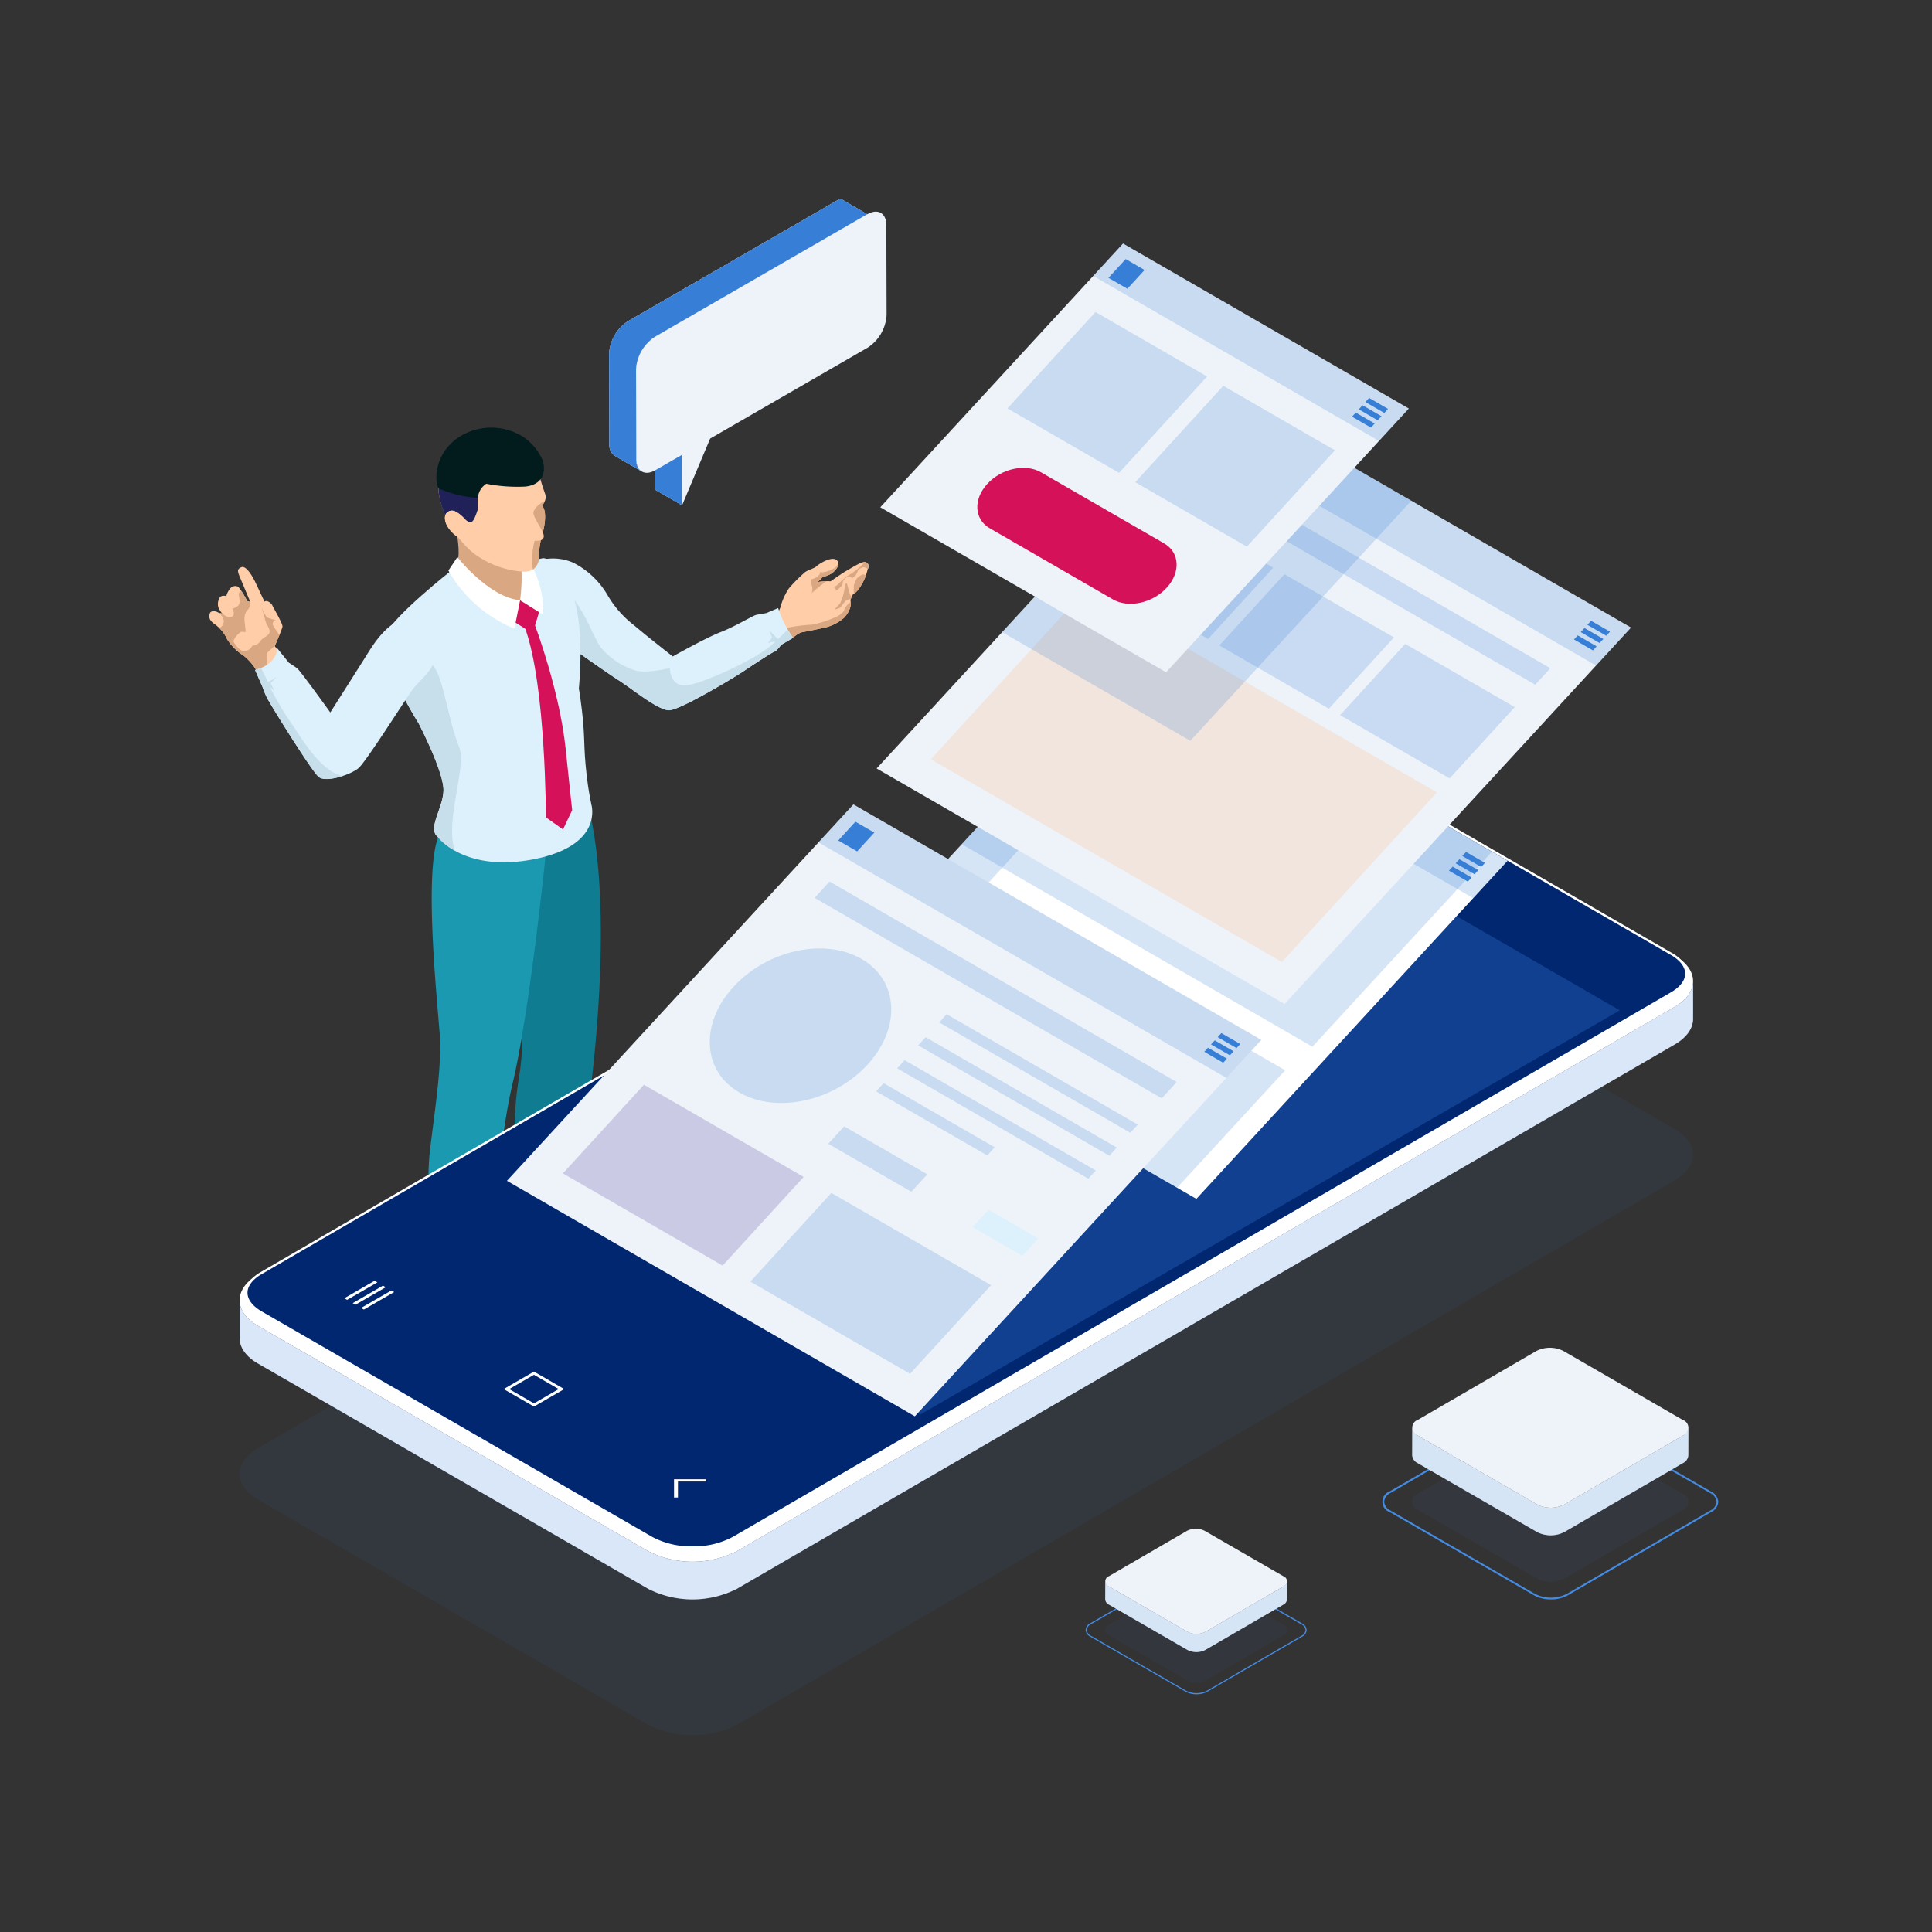<svg xmlns="http://www.w3.org/2000/svg" xmlns:xlink="http://www.w3.org/1999/xlink" width="360" height="360" viewBox="0 0 360 360">
  <rect x="0" y="0" width="360" height="360" fill="#333333" stroke="none"/>
  <defs>
    <clipPath id="clip-path">
      <rect id="長方形_255" data-name="長方形 255" width="360" height="360" transform="translate(3696 2170)" fill="#fff" stroke="#707070" stroke-width="1"/>
    </clipPath>
    <linearGradient id="linear-gradient" x1="-1.984" y1="5.205" x2="-1.987" y2="5.193" gradientUnits="objectBoundingBox">
      <stop offset="0" stop-color="#2693d1"/>
      <stop offset="0.158" stop-color="#238ac9"/>
      <stop offset="0.404" stop-color="#1b74b5"/>
      <stop offset="0.707" stop-color="#0e5095"/>
      <stop offset="1" stop-color="#002770"/>
    </linearGradient>
    <linearGradient id="linear-gradient-2" x1="-6.96" y1="11.922" x2="-6.948" y2="11.922" gradientUnits="objectBoundingBox">
      <stop offset="0" stop-color="#ff5a70"/>
      <stop offset="1" stop-color="#ffae6c"/>
    </linearGradient>
  </defs>
  <g id="マスクグループ_34" data-name="マスクグループ 34" transform="translate(-3696 -2170)" clip-path="url(#clip-path)">
    <g id="グループ_7670" data-name="グループ 7670" transform="translate(3393.81 1943.507)">
      <g id="グループ_7369" data-name="グループ 7369" transform="translate(341.19 306.178)">
        <g id="グループ_7364" data-name="グループ 7364" transform="translate(41.49 155.143)">
          <path id="パス_11794" data-name="パス 11794" d="M377.871,393.1a11.412,11.412,0,0,0,.634,4.784c.91,2.5,4.072,8.2,3.993,10.549s-1.057,4.117-3.249,4.359c-1.683.189-6.878-1.429-8.622-5.529s-.263-5.216-1.173-6.962a14.1,14.1,0,0,1-1.375-8.186C368.688,389.381,377.871,393.1,377.871,393.1Z" transform="translate(-367.955 -391.111)" fill="#044ca4"/>
          <g id="グループ_7363" data-name="グループ 7363" transform="translate(0.14 4.933)">
            <path id="パス_11795" data-name="パス 11795" d="M370,402.829c1.744,4.1,6.938,5.719,8.622,5.531,2.114-.236,3.1-1.891,3.235-4.123a3.662,3.662,0,0,1,.014.37c-.076,2.356-1.057,4.116-3.249,4.361-1.683.186-6.878-1.432-8.622-5.531a9.437,9.437,0,0,1-.9-4.268,9.883,9.883,0,0,0,.9,3.66Z" transform="translate(-367.468 -391.61)" fill="#044ca4"/>
            <path id="パス_11796" data-name="パス 11796" d="M369.406,398.55a3.207,3.207,0,0,1,.316,1.783,2.8,2.8,0,0,0-.042-.4l-.166.787-1.384-4.392-.084-2.04A15.686,15.686,0,0,0,369.406,398.55Z" transform="translate(-368.046 -394.293)" fill="#000508"/>
          </g>
        </g>
        <path id="パス_11797" data-name="パス 11797" d="M378.846,388.14l11.119-.5h.248a6.769,6.769,0,0,0,3.325,3.523c2.333.939,8.439,3.426,10.177,5.756,1.423,1.913-1.688,4.565-8.189,2.976-4.607-1.125-5.112-3.472-10.523-3.573-3.7-.068-6.7-1.391-7.348-2.083Z" transform="translate(-321.129 -237.875)" fill="#044ca4"/>
        <path id="パス_11798" data-name="パス 11798" d="M385,393.9c5.41.1,5.914,2.448,10.522,3.573,5.043,1.232,8.045-.087,8.475-1.637.508,1.817-2.6,3.846-8.475,2.411-4.4-1.074-5.061-3.262-9.816-3.547l-.112.64s-5.957,0-7.943-1.691V392.6l.277-.541A14.047,14.047,0,0,0,385,393.9Z" transform="translate(-321.13 -235.449)" fill="#044ca4"/>
        <path id="パス_11799" data-name="パス 11799" d="M393.029,418.308a73.343,73.343,0,0,1-.868-24.919c1.339-9.056,4.592-37.089.7-55.516,0,0-2.3,3.886-8.678,6.384s-7.67,7.452-7.67,7.452l1.08,17.284s2.7,8.089,2.376,12.959c-.321,4.9-1.184,6.039-1.349,14.478s.118,22.87.118,22.87S386.825,420.862,393.029,418.308Z" transform="translate(-321.759 -265.257)" fill="#107c91"/>
        <path id="パス_11800" data-name="パス 11800" d="M367.861,398.437c1.006-8.273,2.181-15.6,1.787-21.3s-3.038-30.388-.188-37.041l19.966,3.158s-3.009,29.622-6.194,42.952-4.485,39.748-4.485,39.748a3.916,3.916,0,0,1-4.123,3.353c-3.86.167-6.284-6.822-6.284-6.822S366.854,406.714,367.861,398.437Z" transform="translate(-326.71 -264.035)" fill="#1b99b1"/>
        <g id="グループ_7366" data-name="グループ 7366" transform="translate(105.413 24.448)">
          <path id="パス_11801" data-name="パス 11801" d="M409.254,319.424c-.343-.891.84-3.327.915-3.492a11.711,11.711,0,0,1,1.6-3.617,28.463,28.463,0,0,1,2.708-2.761c.577-.665,1.976-.913,2.42-1.353s2.829-1.973,3.776-1.173-.392,2.282-1.291,2.686a3.739,3.739,0,0,1-1.232.409l-.992,1a10.455,10.455,0,0,1,2.4-.141s2.259-1.589,2.959-1.966,2.95-1.87,3.534-1.609a.815.815,0,0,1,.417,1.293,10.928,10.928,0,0,1-.671,2.009,10.333,10.333,0,0,1-1.239,2.009,4.988,4.988,0,0,1-.894.77l-.422.952a3.935,3.935,0,0,1,0,1.321,4.921,4.921,0,0,1-1.2,2.04,8.319,8.319,0,0,1-3.124,1.694c-1.277.321-3.641.794-4.565.955s-1.409.851-2.02,1.088S409.364,319.7,409.254,319.424Z" transform="translate(-409.192 -306.8)" fill="#ffcda8"/>
          <g id="グループ_7365" data-name="グループ 7365" transform="translate(1.414 0.582)">
            <path id="パス_11802" data-name="パス 11802" d="M417.14,311.254a1.777,1.777,0,0,1-.9.555l.578.691s.867-.786.952-.9a2.923,2.923,0,0,0,.189-.769,1.729,1.729,0,0,1,.755-.836.8.8,0,0,1,.987.188l.639-.5a5.64,5.64,0,0,0,.429-.894c.082-.3.451-.419.849-.594s.97.3.97.3a.816.816,0,0,0-.13-1.146.837.837,0,0,0-.287-.146.3.3,0,0,0-.1-.022l-.834.843a15.038,15.038,0,0,1-1.891,1.437A9.48,9.48,0,0,0,417.14,311.254Z" transform="translate(-406.727 -307.176)" fill="#d9a782"/>
            <path id="パス_11803" data-name="パス 11803" d="M421.536,314.917a4.916,4.916,0,0,0,1.2-2.038,3.437,3.437,0,0,0,.051-.845c-.491.132-1.057,1.022-1.175,1.35-.139.389-.366.674-1.15,1.161a19.677,19.677,0,0,1-4.891,1.645,25.832,25.832,0,0,0-4.4.553A4.246,4.246,0,0,0,410.1,317.8c.677.519,1.409.972,1.724.856.615-.236,1.1-.929,2.02-1.088s3.289-.634,4.565-.955A8.3,8.3,0,0,0,421.536,314.917Z" transform="translate(-410.104 -304.503)" fill="#d9a782"/>
            <path id="パス_11804" data-name="パス 11804" d="M418.637,309.742c-.133-.074-.414.335-.367.642a9.475,9.475,0,0,1-.877,3.119c-.372.422-1.087,1.206-1.087,1.206l1.187-.459a10.648,10.648,0,0,1,.939-1.232,2.416,2.416,0,0,1,.975-.377l.149-.335C419.1,311.821,418.757,309.81,418.637,309.742Z" transform="translate(-406.692 -305.769)" fill="#d9a782"/>
            <path id="パス_11805" data-name="パス 11805" d="M419.244,309.4a5.431,5.431,0,0,0-.561,1.3,14.084,14.084,0,0,0-.008,1.6,4.234,4.234,0,0,0,.676-.615,10.255,10.255,0,0,0,1.24-2.007,7.834,7.834,0,0,0,.336-.839,3.383,3.383,0,0,0-.588-.178A4.023,4.023,0,0,0,419.244,309.4Z" transform="translate(-405.399 -306.357)" fill="#d9a782"/>
          </g>
          <path id="パス_11806" data-name="パス 11806" d="M416.4,310.691c-.74.033-1.614.172-1.614.172l.992-1a3.738,3.738,0,0,0,1.232-.409c.73-.329,1.755-1.37,1.6-2.18a2.1,2.1,0,0,1-.557.885,5.081,5.081,0,0,1-2.693.9c-.453-.135,0,.1-.257.4a2.313,2.313,0,0,1-1.428.853c-.6.036.493,1.66-.04,2.643a33.044,33.044,0,0,1,2.765-2.264Z" transform="translate(-406.825 -306.539)" fill="#d9a782"/>
        </g>
        <path id="パス_11807" data-name="パス 11807" d="M425.165,315.994a20.655,20.655,0,0,0,2.79,5.548l-2.245,1.318s-.739,1.088-1.282,1.28-4.708,2.947-5.906,3.759c-1.09.739-11.67,7.188-13.724,7.139s-6.74-3.9-9.372-5.6-7.954-5.486-7.954-5.486l-6.255-16.984a9.464,9.464,0,0,1,5.742.56,15.576,15.576,0,0,1,6.349,5.936,19.372,19.372,0,0,0,5.029,5.756c2.406,2.052,7.193,5.793,7.193,5.793s6-3.4,8.918-4.54,6-3.091,6.673-3.218,1.828-.321,1.828-.321Z" transform="translate(-319.169 -282.377)" fill="#ddf1fc"/>
        <path id="パス_11808" data-name="パス 11808" d="M383.63,310.089a12.129,12.129,0,0,1,3.9,4.148c1.879,3.038,2.747,5.787,3.954,7.376a13.942,13.942,0,0,0,6.415,4.2c2.266.58,6.367-.482,6.367-.482s-.05,3.567,3.134,3.23,14.455-5.542,16.5-8.2l-1.352.287.77-1.012-.529-1.3,1.615,1.618,1.783-1.783a8.3,8.3,0,0,0,1.045,1.532l-2.245,1.319s-.739,1.088-1.282,1.28-4.708,2.945-5.906,3.759c-1.09.739-11.67,7.188-13.724,7.138s-6.74-3.9-9.371-5.6-7.955-5.486-7.955-5.486l-4.22-11.454Z" transform="translate(-318.446 -280.543)" fill="#c7deeb"/>
        <path id="パス_11809" data-name="パス 11809" d="M386.447,307.941s6.827,7.076.175,9.475c-4.092,1.476-11.98-8.3-11.98-8.3s-10.336,8.117-12.2,11.839,6.238,16.594,6.238,16.594,4.756,9.138,4.606,12.552-3.054,6.988-1.034,8.6c0,0,4.971,6.7,17.985,4.1s10.6-10.2,10.6-10.2-.417-2.007-.643-3.648c-.8-5.853-.561-7.751-.86-11.353s-.823-6.6-.823-6.6,1.358-12.781-1.685-18.718-5.016-5.562-5.016-5.562Z" transform="translate(-329.65 -282.401)" fill="#ddf1fc"/>
        <path id="パス_11810" data-name="パス 11810" d="M362.465,318.583l4.615.73a3.315,3.315,0,0,1,4.423,1.332c1.75,2.765,2.629,10.127,4.5,14.641,1.558,3.765-2.7,13.786-.77,19.406a10.6,10.6,0,0,1-3.139-2.524c-2.017-1.609.885-5.185,1.034-8.6s-4.606-12.553-4.606-12.553S363.956,323.773,362.465,318.583Z" transform="translate(-329.486 -275.87)" fill="#c7deeb"/>
        <path id="パス_11811" data-name="パス 11811" d="M370.851,303.231l13.454,6.594s3.421,4.964-1.153,7.478-12.879-6.757-12.115-8.022S370.851,303.231,370.851,303.231Z" transform="translate(-324.872 -284.316)" fill="#d9a782"/>
        <path id="パス_11812" data-name="パス 11812" d="M377.454,315.409l1.7-3.634,3.565,2.105-.78,2.6s4.562,12.082,5.694,22.916c.787,7.559,1.223,11.5,1.223,11.5l-1.711,3.59-3.187-2.252s.012-24.4-3.832-35.134Z" transform="translate(-321.24 -279.615)" fill="#d51159"/>
        <path id="パス_11813" data-name="パス 11813" d="M371.6,306.592s5.888,7.5,11.687,8.034l-1.057,5.3a25.256,25.256,0,0,1-12.3-10.834Z" transform="translate(-325.376 -282.467)" fill="#fff"/>
        <path id="パス_11814" data-name="パス 11814" d="M382.73,316.954l-4.179-2.624a33.775,33.775,0,0,0,.2-6.728l1.538-.47S383.315,311.922,382.73,316.954Z" transform="translate(-320.636 -282.17)" fill="#fff"/>
        <g id="グループ_7367" data-name="グループ 7367" transform="translate(42.316)">
          <path id="パス_11815" data-name="パス 11815" d="M372.58,293.679c2.838-2,7.4-1.88,10.651.234a9.9,9.9,0,0,1,4.463,5.88c.308,1.175.684,2.183.984,3.074s-.608,2.032-.608,2.032c1.034,1.245.31,4.266.118,5a1.644,1.644,0,0,1,.186.679.792.792,0,0,1-.555.76,16.121,16.121,0,0,0-.352,2.626c.016.725.158,3.133-2.674,3.238a17.182,17.182,0,0,1-9.558-3.486,18.83,18.83,0,0,1-6.253-10.237A9.394,9.394,0,0,1,372.58,293.679Z" transform="translate(-368.361 -290.357)" fill="#ffcda8"/>
          <path id="パス_11816" data-name="パス 11816" d="M381.894,305.733h0c-.417-.949-1.417-2.409-1.7-3.37-.374-1.245,2.1-2.547,2.1-2.547h0a4.03,4.03,0,0,1-.518.918C382.813,301.98,382.09,305.006,381.894,305.733Z" transform="translate(-362.069 -286.195)" fill="#d9a782"/>
          <path id="パス_11817" data-name="パス 11817" d="M372.339,293.035a11.134,11.134,0,0,1,12.37-.254,10.1,10.1,0,0,1,3.251,3.654c.984,1.691,1.076,5.181-2.936,5.576a30.033,30.033,0,0,1-7.242-.526c-2.324,1.573-1.338,4.06-1.635,4.906s-.623,1.927-1.146,2.238c-.321.192-.941-.326-1.108-.505-.392-.432-3.128-3.474-3.221.353a17.409,17.409,0,0,1-1.564-4.327,10.646,10.646,0,0,1-.222-1.812h0C368.1,300.846,368.118,296.11,372.339,293.035Z" transform="translate(-368.488 -291.029)" fill="#021b1c"/>
          <path id="パス_11818" data-name="パス 11818" d="M376.009,302.376c-.3.845-.623,1.927-1.147,2.238-.321.194-.939-.326-1.107-.5-.392-.434-3.13-3.475-3.221.352a17.411,17.411,0,0,1-1.572-4.326,10.625,10.625,0,0,1-.222-1.812,21.36,21.36,0,0,0,7.331,1.775C375.971,301.062,376.161,301.941,376.009,302.376Z" transform="translate(-368.349 -287.016)" fill="#412999" opacity="0.5" style="isolation: isolate"/>
          <path id="パス_11819" data-name="パス 11819" d="M380.127,310.022a13.955,13.955,0,0,1,.3-5.284c.039-.153.69,0,1.189-.172h0a16.121,16.121,0,0,0-.352,2.626,3.01,3.01,0,0,1-1.137,2.83Z" transform="translate(-362.154 -283.582)" fill="#d9a782"/>
          <path id="パス_11820" data-name="パス 11820" d="M373.576,306.118c-.341.228-1.135.563-2.731-1.077s-1.6-3.217-.837-3.759a1.306,1.306,0,0,1,1.93.363,40.954,40.954,0,0,1,1.638,4.473Z" transform="translate(-367.924 -285.542)" fill="#ffcda8"/>
          <path id="パス_11821" data-name="パス 11821" d="M373.576,306.118c-.341.228-1.135.563-2.731-1.077s-1.6-3.217-.837-3.759a1.306,1.306,0,0,1,1.93.363,40.954,40.954,0,0,1,1.638,4.473Z" transform="translate(-367.924 -285.542)" fill="#ffcda8"/>
        </g>
        <g id="グループ_7368" data-name="グループ 7368" transform="translate(0 25.955)">
          <path id="パス_11822" data-name="パス 11822" d="M356.132,326.284l-2.742-3.759s1.33-3.06,1.435-3.6-1.727-3.6-1.89-3.981-1-1.107-1.466-.7c0,0-.939-2.017-1.6-3.415s-1.837-3.4-2.731-3-.65.868-.132,2.114,1.818,4.347,1.818,4.347l-.575-.152a14.485,14.485,0,0,0-1.653-2.655,1.194,1.194,0,0,0-1.527.326,3.659,3.659,0,0,0-.715,1.409s-.918-.343-1.291.378a2.35,2.35,0,0,0-.2,1.659,4.22,4.22,0,0,0,.735,1.2,2.347,2.347,0,0,1-.834-.236c-.259-.18-1.291-.426-1.485.236s-.118,1.265.9,1.97a7.007,7.007,0,0,1,2.35,2.866,9.96,9.96,0,0,0,3.043,3.01,10.7,10.7,0,0,1,2.682,3.234c.682,1.206,1.175,2.19,1.175,2.19Z" transform="translate(-341.19 -307.773)" fill="#ffcda8"/>
          <path id="パス_11823" data-name="パス 11823" d="M351.261,316.9s.7.987.47,1.58-1.328.893-1.738,1.609a1.875,1.875,0,0,1-1.437.753,1.569,1.569,0,0,1-2.04.871,1.689,1.689,0,0,1-.237-.119,5.475,5.475,0,0,1-1.259-1.578,3.951,3.951,0,0,1,1.369-1.713c.721-.248,1.025.555.871-.758s-.381-2.426.361-3.3a1.825,1.825,0,0,0,.552-1.57l-.577-.152s-.543-1.057-1.036-1.852c-.214.091-.569.294-.539.617.043.46.464,1.688-.188,2.166a1.794,1.794,0,0,1-1.014.454s.741,1.243-.132,1.545-1.732-.615-1.732-.615a2.948,2.948,0,0,1-.533-.107c.343.4.916,1.174.822,1.653-.133.679-.5,1.164-.882,1.116h0a6.322,6.322,0,0,1,1.525,2.175,9.943,9.943,0,0,0,3.045,3.009,10.732,10.732,0,0,1,2.682,3.235c.682,1.2,1.175,2.189,1.175,2.189l1.074-.786c-.563-1.7-.815-4.823-.524-5.157a16.679,16.679,0,0,1,1.4-1.248s.464-1.071.867-2.057c-.257-.372-.715-1.036-1.08-1.626a.669.669,0,0,1,.06-.944.656.656,0,0,1,.346-.161s-1.594-.515-1.645-.552a9.83,9.83,0,0,1-1.119-2.119,21.051,21.051,0,0,1,.7,2.224,5.737,5.737,0,0,0,.388,1.218Z" transform="translate(-340.545 -306.175)" fill="#d9a782"/>
        </g>
        <path id="パス_11824" data-name="パス 11824" d="M350.782,319.551s.291,2.9-4.089,4.091l1.386,3.164a16.47,16.47,0,0,0,.865,2.09c.53,1.065,8.228,13.506,9.586,14.669s6.052-.434,7.453-1.645,8.427-12.347,9.977-14.525,4.359-3.6,4.336-7.138c-.014-2.232-2.5-7.679-6.128-6.177s-5.762,5.325-7.165,7.552-6.294,9.926-6.294,9.926-5.6-7.8-6.184-8.231-1.541-1.04-1.541-1.04Z" transform="translate(-338.163 -278.49)" fill="#ddf1fc"/>
        <path id="パス_11825" data-name="パス 11825" d="M348.079,323.454l-1.386-3.164a9.524,9.524,0,0,0,1.121-.377l1.285,2.635a18.545,18.545,0,0,0,1.674-.991l-1.2,1.2.741,1.5-.915-.913a61.266,61.266,0,0,0,4.034,6.884c1.3,1.68,5.345,9.143,9.63,9.8-1.761.588-3.733.867-4.533.178-1.358-1.163-9.056-13.6-9.586-14.668A16.4,16.4,0,0,1,348.079,323.454Z" transform="translate(-338.163 -275.138)" fill="#c7deeb"/>
      </g>
      <g id="グループ_7370" data-name="グループ 7370" transform="translate(346.834 360.248)">
        <path id="パス_11826" data-name="パス 11826" d="M523.022,348.966a18.286,18.286,0,0,1,16.492,0l72.747,42c4.533,2.617,4.533,6.9,0,9.523L437.475,501.942a18.3,18.3,0,0,1-16.492,0l-72.746-42c-4.536-2.618-4.536-6.9,0-9.523Z" transform="translate(-344.828 -314.305)" fill="#367ed6" opacity="0.07" style="isolation: isolate"/>
        <path id="パス_11827" data-name="パス 11827" d="M523.022,328.1a18.286,18.286,0,0,1,16.492,0l72.747,42c4.533,2.618,4.533,6.9,0,9.524L437.475,481.075a18.3,18.3,0,0,1-16.492,0l-72.746-42c-4.536-2.617-4.536-6.9,0-9.523Z" transform="translate(-344.828 -325.784)" fill="#fff"/>
        <path id="パス_11828" data-name="パス 11828" d="M523.022,328.1a18.286,18.286,0,0,1,16.492,0l72.747,42c4.533,2.618,4.533,6.9,0,9.524L437.475,481.075a18.3,18.3,0,0,1-16.492,0l-72.746-42c-4.536-2.617-4.536-6.9,0-9.523Z" transform="translate(-344.828 -325.784)" fill="#fff" opacity="0.1" style="isolation: isolate"/>
        <path id="パス_11829" data-name="パス 11829" d="M428.854,480.711a15.709,15.709,0,0,1-7.72-1.826l-72.746-42c-1.854-1.071-2.874-2.437-2.874-3.849s1.02-2.779,2.874-3.851l174.79-101.453a17.257,17.257,0,0,1,15.44,0l72.747,42c1.851,1.07,2.873,2.435,2.873,3.847s-1.023,2.781-2.877,3.852L436.57,478.885a15.714,15.714,0,0,1-7.716,1.826Z" transform="translate(-344.455 -325.909)" fill="#fff"/>
        <path id="パス_11830" data-name="パス 11830" d="M428.7,480.14a15.274,15.274,0,0,1-7.509-1.763l-72.744-42c-1.719-.992-2.665-2.232-2.665-3.485s.946-2.493,2.665-3.485L523.24,327.946a16.847,16.847,0,0,1,15.018,0l72.749,42c1.716.991,2.662,2.231,2.662,3.482s-.947,2.5-2.666,3.488L436.217,478.375A15.284,15.284,0,0,1,428.7,480.14Z" transform="translate(-344.308 -325.76)" fill="url(#linear-gradient)"/>
        <path id="パス_11831" data-name="パス 11831" d="M348.238,421.73l72.746,42a18.283,18.283,0,0,0,16.491,0L612.263,362.279c2.206-1.276,3.328-2.938,3.393-4.619h.011v6.872c0,1.727-1.136,3.452-3.406,4.765L437.473,470.747a18.293,18.293,0,0,1-16.491,0l-72.746-42c-2.269-1.31-3.406-3.034-3.406-4.761v-7.01h0C344.839,418.7,345.972,420.423,348.238,421.73Z" transform="translate(-344.831 -308.441)" fill="#fff"/>
        <path id="パス_11832" data-name="パス 11832" d="M348.238,421.73l72.746,42a18.283,18.283,0,0,0,16.491,0L612.263,362.279c2.206-1.276,3.328-2.938,3.393-4.619h.011v6.872c0,1.727-1.136,3.452-3.406,4.765L437.473,470.747a18.293,18.293,0,0,1-16.491,0l-72.746-42c-2.269-1.31-3.406-3.034-3.406-4.761v-7.01h0C344.839,418.7,345.972,420.423,348.238,421.73Z" transform="translate(-344.831 -308.441)" fill="#438be3" opacity="0.2" style="isolation: isolate"/>
      </g>
      <g id="グループ_7374" data-name="グループ 7374" transform="translate(366.347 465.145)">
        <g id="グループ_7371" data-name="グループ 7371" transform="translate(29.69 16.926)">
          <path id="パス_11833" data-name="パス 11833" d="M382.218,411.015l-5.646-3.26,5.646-3.258,5.644,3.258Zm-4.613-3.26,4.613,2.663,4.61-2.663-4.61-2.663Z" transform="translate(-376.572 -404.497)" fill="#fff"/>
        </g>
        <g id="グループ_7372" data-name="グループ 7372" transform="translate(61.439 36.982)">
          <path id="パス_11834" data-name="パス 11834" d="M397.053,420.841v-3.406h5.888v.422h-5.159v2.979Z" transform="translate(-397.053 -417.435)" fill="#fff"/>
        </g>
        <g id="グループ_7373" data-name="グループ 7373">
          <path id="パス_11835" data-name="パス 11835" d="M365.082,394.742,359.436,398l.518.3,5.644-3.257Z" transform="translate(-356.309 -392.938)" fill="#fff"/>
          <path id="パス_11836" data-name="パス 11836" d="M358.426,397.421l.518.3,5.644-3.258-.516-.3Z" transform="translate(-356.865 -393.256)" fill="#fff"/>
          <path id="パス_11837" data-name="パス 11837" d="M357.419,396.836l.516.3,5.644-3.26-.516-.3Z" transform="translate(-357.419 -393.578)" fill="#fff"/>
        </g>
      </g>
      <g id="グループ_7379" data-name="グループ 7379" transform="translate(559.779 477.629)">
        <g id="グループ_7375" data-name="グループ 7375" transform="translate(5.563 13.79)" opacity="0.07" style="isolation: isolate">
          <path id="パス_11838" data-name="パス 11838" d="M536.192,423.969a1.547,1.547,0,0,1,.025,2.925L514.13,439.729a5.592,5.592,0,0,1-5.058,0L486.841,426.9a1.55,1.55,0,0,1-.017-2.928l22.088-12.837a5.586,5.586,0,0,1,5.05,0Z" transform="translate(-485.79 -410.527)" fill="#367ed6"/>
        </g>
        <g id="グループ_7377" data-name="グループ 7377" transform="translate(0 10.495)">
          <g id="グループ_7376" data-name="グループ 7376">
            <path id="パス_11839" data-name="パス 11839" d="M513.6,444.794a6.388,6.388,0,0,1-3.145-.755l-26.9-15.528a2.036,2.036,0,0,1-.02-3.829l26.723-15.529a6.319,6.319,0,0,1,3.122-.75,6.416,6.416,0,0,1,3.151.756l26.9,15.528a2.323,2.323,0,0,1,1.359,1.925,2.281,2.281,0,0,1-1.327,1.9L516.74,444.041a6.344,6.344,0,0,1-3.14.753Zm-.219-36.057a5.965,5.965,0,0,0-2.955.7L483.7,424.971a1.984,1.984,0,0,0-1.167,1.621,2.007,2.007,0,0,0,1.187,1.635l26.9,15.528a6.6,6.6,0,0,0,5.953,0L543.3,428.226a1.969,1.969,0,0,0,1.161-1.611,2.012,2.012,0,0,0-1.192-1.645l-26.9-15.528a6.08,6.08,0,0,0-2.986-.707Z" transform="translate(-482.201 -408.401)" fill="#438be3"/>
          </g>
        </g>
        <path id="パス_11840" data-name="パス 11840" d="M536.222,412.713l-22.088,12.835a5.6,5.6,0,0,1-5.057,0l-22.232-12.834a1.794,1.794,0,0,1-1.049-1.476l-.014,5.14a1.782,1.782,0,0,0,1.051,1.474l22.229,12.835a5.6,5.6,0,0,0,5.057,0l22.088-12.837a1.76,1.76,0,0,0,1.029-1.445l.014-5.142a1.758,1.758,0,0,1-1.028,1.45Z" transform="translate(-480.231 -396.345)" fill="#fff"/>
        <path id="パス_11841" data-name="パス 11841" d="M536.222,412.713l-22.088,12.835a5.6,5.6,0,0,1-5.057,0l-22.232-12.834a1.794,1.794,0,0,1-1.049-1.476l-.014,5.14a1.782,1.782,0,0,0,1.051,1.474l22.229,12.835a5.6,5.6,0,0,0,5.057,0l22.088-12.837a1.76,1.76,0,0,0,1.029-1.445l.014-5.142a1.758,1.758,0,0,1-1.028,1.45Z" transform="translate(-480.231 -396.345)" fill="#367ed6" opacity="0.2" style="isolation: isolate"/>
        <g id="グループ_7378" data-name="グループ 7378" transform="translate(5.563)">
          <path id="パス_11842" data-name="パス 11842" d="M536.192,415.076a1.547,1.547,0,0,1,.025,2.925L514.13,430.836a5.6,5.6,0,0,1-5.058,0L486.841,418a1.55,1.55,0,0,1-.017-2.928l22.088-12.837a5.576,5.576,0,0,1,5.05,0Z" transform="translate(-485.79 -401.631)" fill="#edf3f9"/>
        </g>
      </g>
      <g id="グループ_7385" data-name="グループ 7385" transform="translate(504.482 511.342)">
        <g id="グループ_7381" data-name="グループ 7381" transform="translate(3.662 9.073)" opacity="0.2">
          <path id="パス_11844" data-name="パス 11844" d="M482.057,438.077a1.018,1.018,0,0,1,.019,1.924l-14.534,8.445a3.681,3.681,0,0,1-3.328,0L449.581,440a1.021,1.021,0,0,1-.009-1.928l14.534-8.445a3.674,3.674,0,0,1,3.32,0Z" transform="translate(-448.891 -429.232)" fill="#367ed6" opacity="0.3" style="isolation: isolate"/>
        </g>
        <g id="グループ_7383" data-name="グループ 7383" transform="translate(0 6.906)">
          <g id="グループ_7382" data-name="グループ 7382">
            <path id="パス_11845" data-name="パス 11845" d="M467.188,451.781a4.187,4.187,0,0,1-2.069-.5l-17.7-10.217a1.529,1.529,0,0,1-.891-1.265,1.51,1.51,0,0,1,.877-1.256l17.585-10.219a4.16,4.16,0,0,1,2.054-.493,4.221,4.221,0,0,1,2.074.5l17.7,10.219a1.524,1.524,0,0,1,.894,1.266,1.5,1.5,0,0,1-.873,1.249l-17.585,10.217a4.172,4.172,0,0,1-2.066.5Zm-.143-23.725a3.925,3.925,0,0,0-1.945.465l-17.583,10.217a1.306,1.306,0,0,0-.769,1.068,1.321,1.321,0,0,0,.781,1.076l17.7,10.219a4.347,4.347,0,0,0,3.917,0l17.585-10.219a1.294,1.294,0,0,0,.764-1.057,1.327,1.327,0,0,0-.784-1.079l-17.7-10.219a4,4,0,0,0-1.966-.474Z" transform="translate(-446.529 -427.834)" fill="#438be3"/>
          </g>
        </g>
        <path id="パス_11846" data-name="パス 11846" d="M482.077,430.671l-14.534,8.447a3.691,3.691,0,0,1-3.328,0l-14.629-8.447a1.171,1.171,0,0,1-.69-.97l-.011,3.382a1.174,1.174,0,0,0,.693.97l14.627,8.445a3.681,3.681,0,0,0,3.328,0l14.534-8.445a1.159,1.159,0,0,0,.676-.952l.009-3.382a1.16,1.16,0,0,1-.675.952Z" transform="translate(-445.233 -419.902)" fill="#fff"/>
        <path id="パス_11847" data-name="パス 11847" d="M482.077,430.671l-14.534,8.447a3.691,3.691,0,0,1-3.328,0l-14.629-8.447a1.171,1.171,0,0,1-.69-.97l-.011,3.382a1.174,1.174,0,0,0,.693.97l14.627,8.445a3.681,3.681,0,0,0,3.328,0l14.534-8.445a1.159,1.159,0,0,0,.676-.952l.009-3.382a1.16,1.16,0,0,1-.675.952Z" transform="translate(-445.233 -419.902)" fill="#367ed6" opacity="0.2" style="isolation: isolate"/>
        <g id="グループ_7384" data-name="グループ 7384" transform="translate(3.662)">
          <path id="パス_11848" data-name="パス 11848" d="M482.057,432.225a1.018,1.018,0,0,1,.019,1.924L467.541,442.6a3.691,3.691,0,0,1-3.328,0l-14.632-8.447a1.02,1.02,0,0,1-.009-1.927l14.534-8.445a3.665,3.665,0,0,1,3.32,0Z" transform="translate(-448.891 -423.379)" fill="#edf3f9"/>
        </g>
      </g>
      <path id="パス_11849" data-name="パス 11849" d="M432.339,263.493,392.77,286.339a7.781,7.781,0,0,0-3.524,6.1l.047,16.742a2.467,2.467,0,0,0,1.034,2.257l5.029,2.924a2.467,2.467,0,0,1-1.034-2.257l-.048-16.74a7.788,7.788,0,0,1,3.523-6.1l39.569-22.846" transform="translate(26.438)" fill="#fff"/>
      <path id="パス_11850" data-name="パス 11850" d="M394.76,292.422l.026,9.4,5.026,2.922-.026-9.4Z" transform="translate(29.472 15.916)" fill="#fff"/>
      <path id="パス_11851" data-name="パス 11851" d="M432.339,263.493,392.77,286.339a7.781,7.781,0,0,0-3.524,6.1l.047,16.742a2.467,2.467,0,0,0,1.034,2.257l5.029,2.924a2.467,2.467,0,0,1-1.034-2.257l-.048-16.74a7.788,7.788,0,0,1,3.523-6.1l39.569-22.846" transform="translate(26.438)" fill="#367ed6"/>
      <path id="パス_11852" data-name="パス 11852" d="M394.76,292.422l.026,9.4,5.026,2.922-.026-9.4Z" transform="translate(29.472 15.916)" fill="#367ed6"/>
      <path id="パス_11853" data-name="パス 11853" d="M435.581,265.55c1.95-1.125,3.539-.22,3.545,2.018l.047,16.74a7.785,7.785,0,0,1-3.523,6.1L406.3,307.35l-5.241,12.44-.028-9.4-4.954,2.858c-1.938,1.119-3.537.209-3.544-2.018l-.048-16.74a7.792,7.792,0,0,1,3.523-6.1l39.569-22.845" transform="translate(28.222 0.865)" fill="#edf3f9"/>
      <path id="パス_11854" data-name="パス 11854" d="M581.384,375.15,451.028,450.478,382.32,410.811l130.361-75.328Z" transform="translate(22.628 39.606)" fill="#367ed6" opacity="0.3" style="isolation: isolate"/>
      <path id="パス_11855" data-name="パス 11855" d="M473.786,317.666l-57.985,63,68.269,39.416,57.987-63Z" transform="translate(41.048 29.804)" fill="#fff"/>
      <path id="パス_11856" data-name="パス 11856" d="M474.933,329l60.709,35.049,6.415-6.969-68.269-39.416-57.985,63,7.562,4.367Z" transform="translate(41.048 29.803)" fill="#367ed6" opacity="0.2" style="isolation: isolate"/>
      <path id="パス_11857" data-name="パス 11857" d="M415.8,366.072l64.679,37.342,20.144-21.888-64.679-37.342Z" transform="translate(41.048 44.393)" fill="#367ed6" opacity="0.2" style="isolation: isolate"/>
      <path id="パス_11858" data-name="パス 11858" d="M441.53,336.319l-64.563,70.134,76.009,43.883L517.535,380.2Z" transform="translate(19.683 40.066)" fill="#edf3f9"/>
      <path id="パス_11859" data-name="パス 11859" d="M490.423,387.27l6.511-7.073L420.925,336.32l-6.511,7.073Z" transform="translate(40.285 40.066)" fill="#367ed6" opacity="0.2" style="isolation: isolate"/>
      <path id="パス_11860" data-name="パス 11860" d="M416.793,341.9l3.523,2.034,3.2-3.5-3.524-2.034Z" transform="translate(41.593 41.206)" fill="#367ed6"/>
      <path id="パス_11861" data-name="パス 11861" d="M461.6,365.439l3.523,2.032.693-.756-3.524-2.035Z" transform="translate(66.245 55.668)" fill="#367ed6"/>
      <path id="パス_11862" data-name="パス 11862" d="M463.09,363.806l-.691.758,3.524,2.032.691-.756Z" transform="translate(66.684 55.188)" fill="#367ed6"/>
      <path id="パス_11863" data-name="パス 11863" d="M460.791,366.324l3.523,2.032.693-.756-3.523-2.035Z" transform="translate(65.799 56.155)" fill="#367ed6"/>
      <g id="グループ_7390" data-name="グループ 7390" transform="translate(407.086 390.759)">
        <path id="パス_11864" data-name="パス 11864" d="M416.735,345.592l-2.781,3.044,64.68,37.35,2.783-3.045Z" transform="translate(-367.054 -345.592)" fill="#367ed6" opacity="0.2" style="isolation: isolate"/>
        <path id="パス_11865" data-name="パス 11865" d="M428.923,363.064l35.616,20.563,1.391-1.527-35.616-20.563Z" transform="translate(-358.819 -336.82)" fill="#367ed6" opacity="0.2" style="isolation: isolate"/>
        <path id="パス_11866" data-name="パス 11866" d="M426.4,365.825l35.616,20.563,1.391-1.527L427.789,364.3Z" transform="translate(-360.207 -335.301)" fill="#367ed6" opacity="0.2" style="isolation: isolate"/>
        <path id="パス_11867" data-name="パス 11867" d="M423.876,368.587l35.616,20.563,1.391-1.527L425.266,367.06Z" transform="translate(-361.595 -333.781)" fill="#367ed6" opacity="0.2" style="isolation: isolate"/>
        <path id="パス_11868" data-name="パス 11868" d="M415.592,378.266l15.486,8.941,2.97-3.251-15.488-8.941Z" transform="translate(-366.153 -329.405)" fill="#367ed6" opacity="0.2" style="isolation: isolate"/>
        <path id="パス_11869" data-name="パス 11869" d="M432.94,388.283l9.278,5.36,2.97-3.249-9.279-5.36Z" transform="translate(-356.609 -323.893)" fill="#ddf1fc"/>
        <path id="パス_11870" data-name="パス 11870" d="M443.432,381.771l-20.69-11.945-1.391,1.527,20.69,11.946Z" transform="translate(-362.984 -332.26)" fill="#367ed6" opacity="0.2" style="isolation: isolate"/>
        <path id="パス_11871" data-name="パス 11871" d="M406.881,380.48c6.912,3.993,17.608,1.651,23.891-5.224s5.773-15.686-1.139-19.676-17.61-1.651-23.891,5.226S399.969,376.487,406.881,380.48Z" transform="translate(-373.991 -341.168)" fill="#367ed6" opacity="0.2" style="isolation: isolate"/>
        <path id="パス_11872" data-name="パス 11872" d="M398.794,370.014l-15.1,16.522,29.758,17.182,15.1-16.522Z" transform="translate(-383.699 -332.156)" fill="#412999" opacity="0.2" style="isolation: isolate"/>
        <path id="パス_11873" data-name="パス 11873" d="M406.227,399.542l29.76,17.182,15.1-16.522-29.766-17.18Z" transform="translate(-371.305 -325)" fill="#367ed6" opacity="0.2" style="isolation: isolate"/>
      </g>
      <path id="パス_11874" data-name="パス 11874" d="M431.631,354l65.353,37.731L530.432,355.4,465.08,317.666Z" transform="translate(49.757 29.804)" fill="#367ed6" opacity="0.2" style="isolation: isolate"/>
      <path id="パス_11875" data-name="パス 11875" d="M485.965,286.753l-64.559,70.138,76.009,43.883,64.559-70.138Z" transform="translate(44.131 12.797)" fill="#edf3f9"/>
      <path id="パス_11876" data-name="パス 11876" d="M534.865,337.71l6.511-7.073-76.009-43.883-6.511,7.073Z" transform="translate(64.735 12.797)" fill="#367ed6" opacity="0.2" style="isolation: isolate"/>
      <g id="グループ_7391" data-name="グループ 7391" transform="translate(527.279 302.768)">
        <path id="パス_11877" data-name="パス 11877" d="M461.235,292.332l3.524,2.035,3.2-3.5-3.524-2.034Z" transform="translate(-461.235 -288.829)" fill="#367ed6"/>
        <path id="パス_11878" data-name="パス 11878" d="M506.042,315.876l3.523,2.034.693-.758-3.523-2.035Z" transform="translate(-436.584 -274.367)" fill="#367ed6"/>
        <path id="パス_11879" data-name="パス 11879" d="M507.532,314.244l-.691.757,3.523,2.034.691-.756Z" transform="translate(-436.144 -274.847)" fill="#367ed6"/>
        <path id="パス_11880" data-name="パス 11880" d="M505.233,316.761l3.524,2.034.693-.758L505.926,316Z" transform="translate(-437.029 -273.879)" fill="#367ed6"/>
      </g>
      <g id="グループ_7392" data-name="グループ 7392" transform="translate(475.634 313.234)" opacity="0.2">
        <path id="パス_11881" data-name="パス 11881" d="M480.628,312.045l-20.411-11.783-12.135,13.28,20.413,11.783Z" transform="translate(-416.826 -293.006)" fill="#367ed6"/>
        <path id="パス_11882" data-name="パス 11882" d="M427.919,342.114l65.418,37.768,28.881-31.608L456.8,310.511Z" transform="translate(-427.919 -287.367)" fill="url(#linear-gradient-2)"/>
        <path id="パス_11883" data-name="パス 11883" d="M495.142,320.427,474.73,308.643l-12.13,13.28,20.412,11.784Z" transform="translate(-408.841 -288.395)" fill="#367ed6"/>
        <path id="パス_11884" data-name="パス 11884" d="M477.117,330.3l20.409,11.784,12.133-13.28-20.411-11.786Z" transform="translate(-400.852 -283.784)" fill="#367ed6"/>
        <path id="パス_11885" data-name="パス 11885" d="M461.189,295.581l-2.82,3.079,65.42,37.77,2.818-3.08Z" transform="translate(-411.167 -295.581)" fill="#367ed6"/>
      </g>
      <path id="パス_11886" data-name="パス 11886" d="M471.557,351.731,512.732,307l-35.063-20.244L436.494,331.49Z" transform="translate(52.432 12.797)" fill="#367ed6" opacity="0.2" style="isolation: isolate"/>
      <path id="パス_11887" data-name="パス 11887" d="M467.079,268.9l-45.234,49.143L475.1,348.79l45.232-49.142Z" transform="translate(44.373 2.974)" fill="#edf3f9"/>
      <path id="パス_11888" data-name="パス 11888" d="M500.7,305.688l5.56-6.041L453,268.9l-5.559,6.041Z" transform="translate(58.453 2.974)" fill="#367ed6" opacity="0.2" style="isolation: isolate"/>
      <path id="パス_11889" data-name="パス 11889" d="M449.276,274.269,452.8,276.3l3.2-3.5-3.523-2.034Z" transform="translate(59.464 4)" fill="#367ed6"/>
      <g id="グループ_7393" data-name="グループ 7393" transform="translate(554.123 300.652)">
        <path id="パス_11890" data-name="パス 11890" d="M479.362,289.1l3.523,2.034.693-.758-3.524-2.034Z" transform="translate(-478.106 -286.983)" fill="#367ed6"/>
        <path id="パス_11891" data-name="パス 11891" d="M480.852,287.464l-.693.758,3.523,2.032.693-.756Z" transform="translate(-477.668 -287.464)" fill="#367ed6"/>
        <path id="パス_11892" data-name="パス 11892" d="M478.552,289.981l3.524,2.034.693-.756-3.523-2.035Z" transform="translate(-478.552 -286.496)" fill="#367ed6"/>
      </g>
      <g id="グループ_7394" data-name="グループ 7394" transform="translate(572.176 385.246)">
        <path id="パス_11893" data-name="パス 11893" d="M491.008,343.667l3.524,2.035.693-.76-3.523-2.034Z" transform="translate(-489.752 -341.554)" fill="#367ed6"/>
        <path id="パス_11894" data-name="パス 11894" d="M492.5,342.035l-.691.758,3.523,2.032.691-.757Z" transform="translate(-489.313 -342.035)" fill="#367ed6"/>
        <path id="パス_11895" data-name="パス 11895" d="M490.2,344.553l3.524,2.034.693-.757-3.523-2.035Z" transform="translate(-490.198 -341.067)" fill="#367ed6"/>
      </g>
      <path id="パス_11896" data-name="パス 11896" d="M474.339,289.143l-20.8-12.011-16.408,17.959,20.8,12.009Z" transform="translate(52.78 7.504)" fill="#367ed6" opacity="0.2" style="isolation: isolate"/>
      <path id="パス_11897" data-name="パス 11897" d="M468.9,286l-16.407,17.959,20.8,12.011L489.7,298.015Z" transform="translate(61.234 12.385)" fill="#367ed6" opacity="0.2" style="isolation: isolate"/>
      <path id="パス_11898" data-name="パス 11898" d="M468.326,309.938l-22.964-13.257c-2.9-1.673-7.38-.693-10.012,2.189s-2.42,6.577.477,8.247l22.964,13.259c2.9,1.673,7.382.691,10.014-2.19S471.223,311.612,468.326,309.938Z" transform="translate(50.788 17.809)" fill="#d51159"/>
    </g>
  </g>
</svg>
